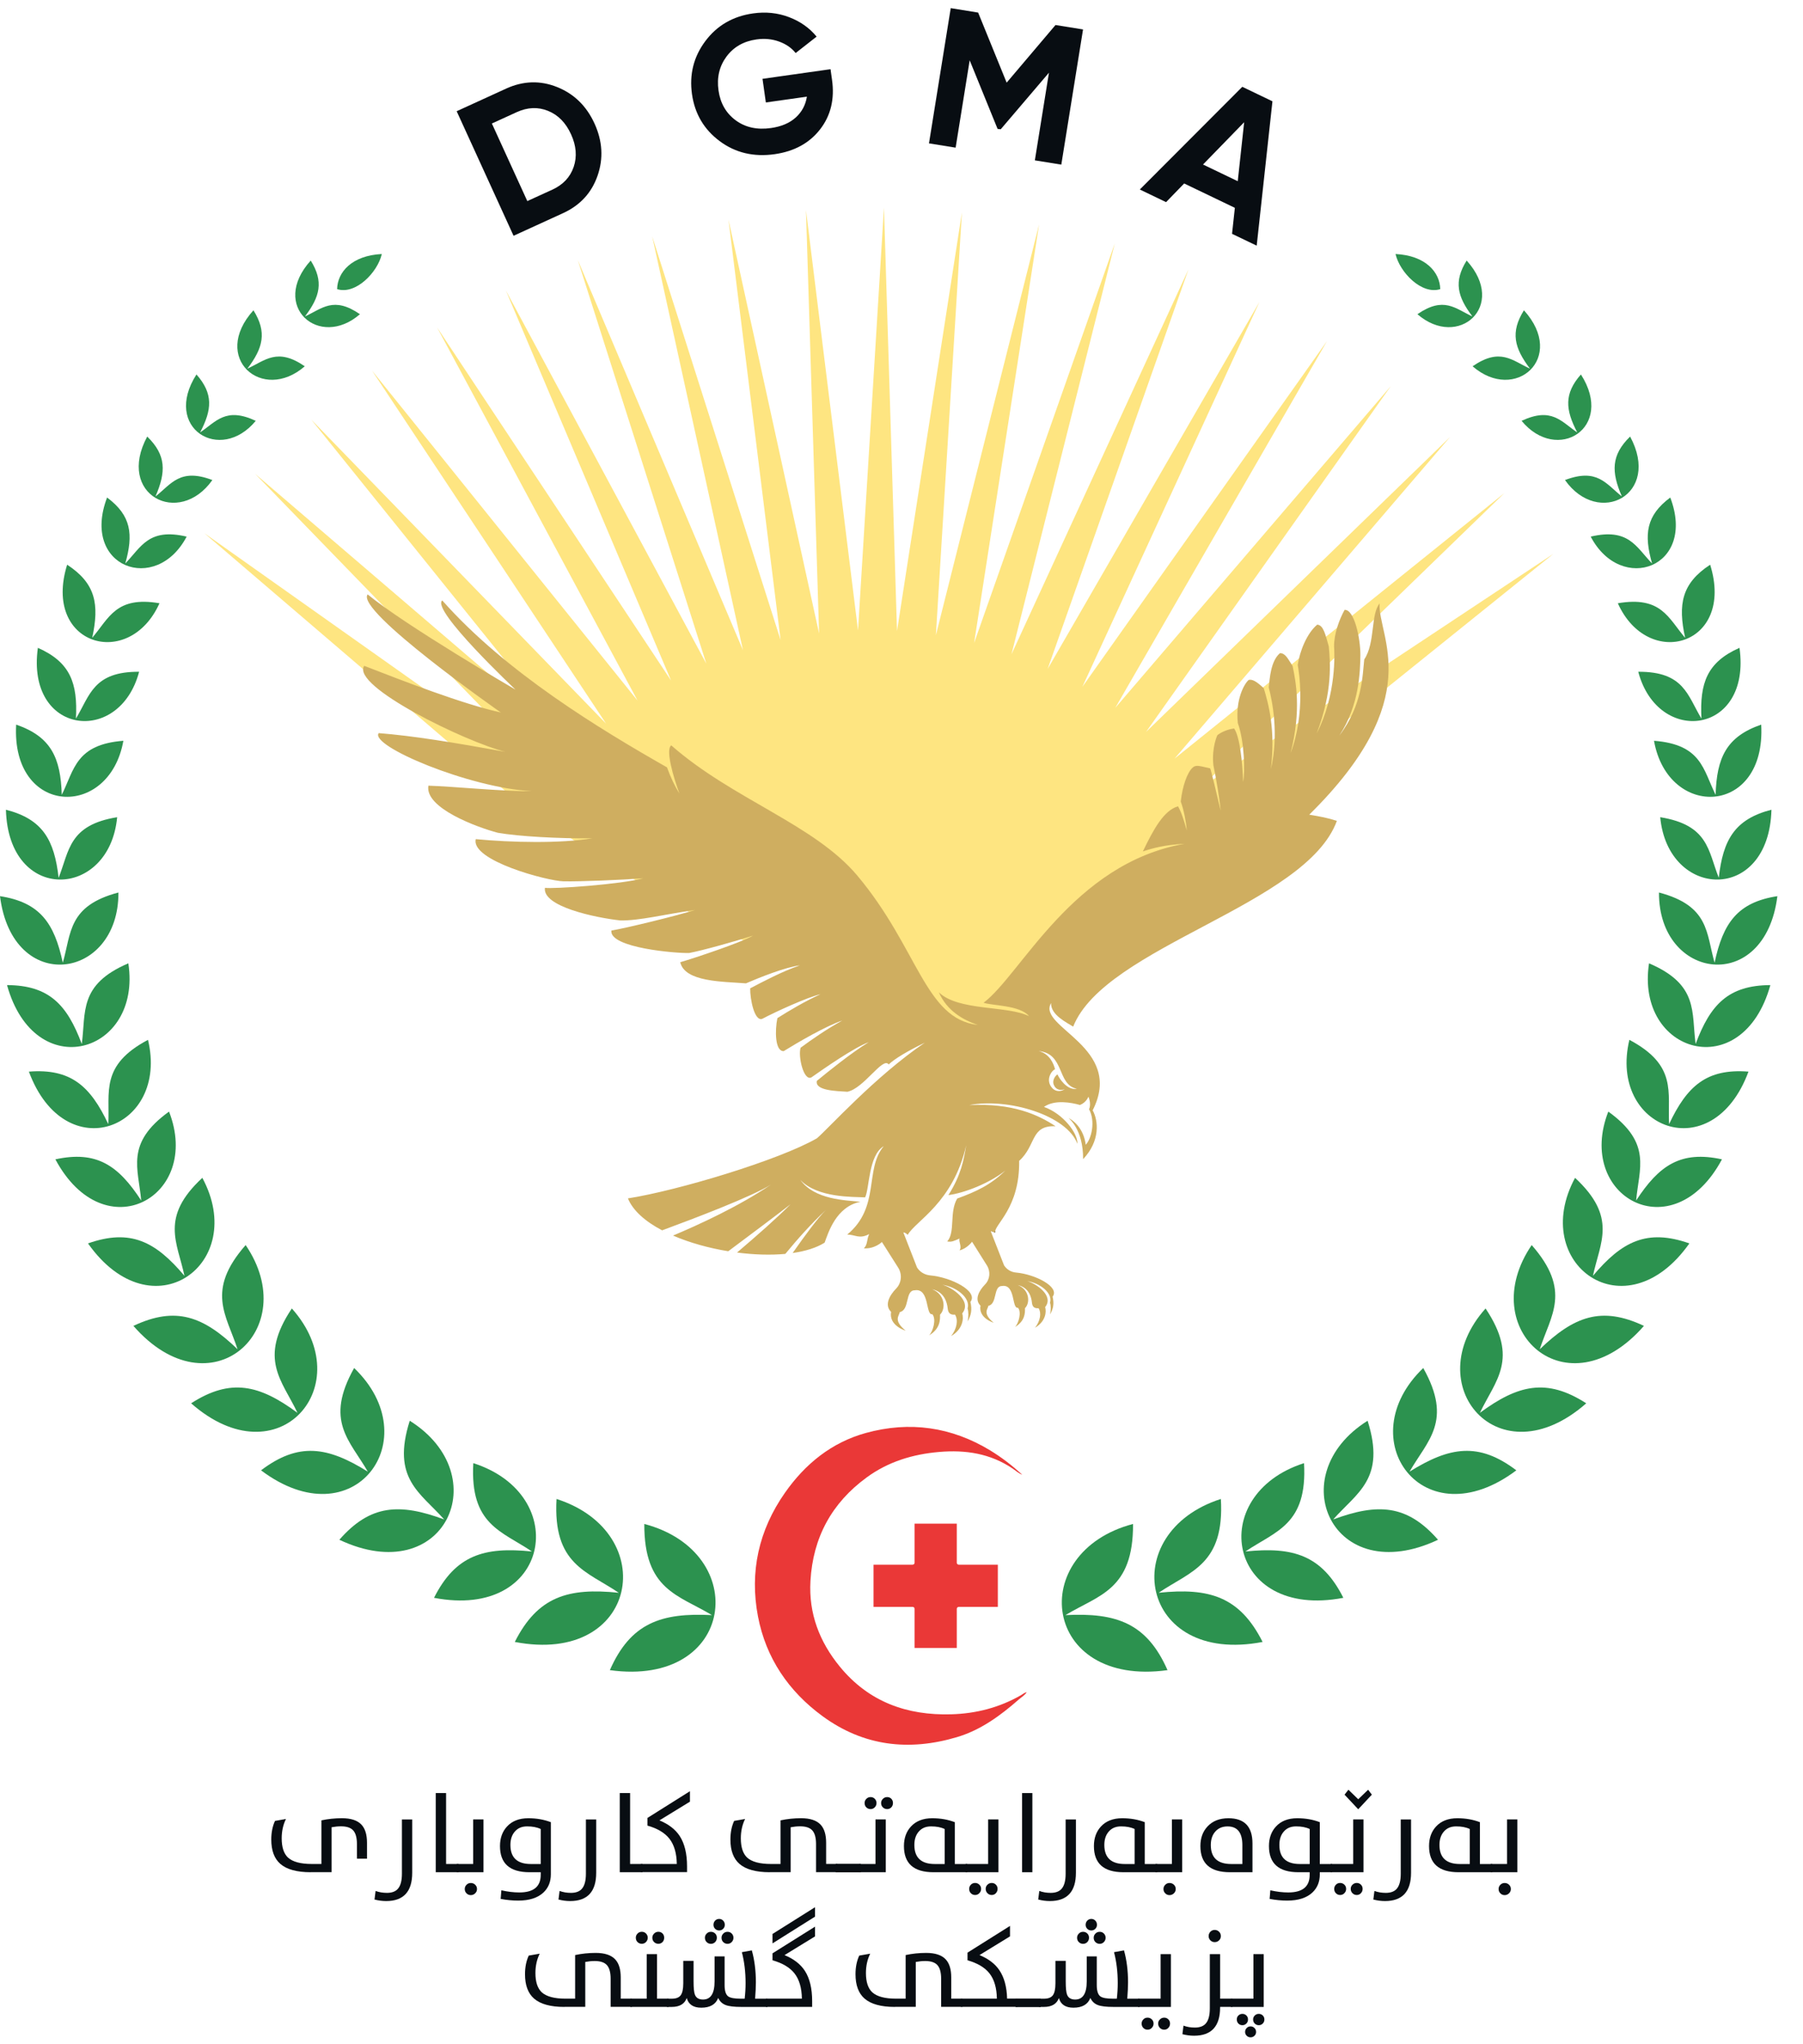 <?xml version="1.0" encoding="UTF-8"?>
<svg id="Layer_1" data-name="Layer 1" xmlns="http://www.w3.org/2000/svg" viewBox="0 0 562.22 637.28">
  <g>
    <path d="m96.88,583.77c-4.33,0-7.49-.87-9.47-2.6-1.88-1.64-2.82-4.17-2.82-7.59,0-2.21.39-4.15,1.16-5.81l3.42-.6c-.89,1.81-1.33,3.82-1.33,6.03,0,2.78.66,4.78,1.96,6,1.45,1.33,3.93,2,7.45,2h2.97v-13.6c2.06-.44,4.2-.67,6.41-.67,2.81,0,4.85.68,6.1,2.03,1.14,1.23,1.71,3.1,1.71,5.62v4.97h-3.14v-4.55c0-1.98-.39-3.4-1.16-4.26-.76-.85-2.03-1.28-3.81-1.28-.96,0-1.94.1-2.94.29v14h-6.51Z" style="fill: #080d12;"/>
    <path d="m116.78,592.28l.34-2.67c1.08.4,2.26.6,3.54.6,1.55,0,2.69-.43,3.42-1.28.83-.95,1.25-2.51,1.25-4.7v-16.92h3.21v16.63c0,5.88-2.71,8.82-8.12,8.82-1.2,0-2.41-.16-3.64-.48Z" style="fill: #080d12;"/>
    <path d="m135.89,559.09h3.21v22.11h3.86v2.56h-7.08v-24.68Z" style="fill: #080d12;"/>
    <path d="m142.44,581.2h5.11v-13.89h3.21v16.46h-8.32v-2.56Zm3.04,9.16c-.38-.37-.56-.81-.56-1.35s.19-.97.56-1.33c.36-.37.81-.55,1.33-.55s.99.18,1.35.53c.39.36.58.81.58,1.35s-.19.97-.58,1.35c-.38.36-.83.55-1.35.55s-.97-.18-1.33-.55Z" style="fill: #080d12;"/>
    <path d="m156.12,592.09l.22-2.68c1.96.44,3.82.67,5.59.67,4.45,0,6.68-1.82,6.68-5.47v-.84h-3.52c-6.12,0-9.18-2.72-9.18-8.15,0-2.47.72-4.5,2.17-6.08,1.58-1.73,3.8-2.6,6.65-2.6,2.56,0,4.91.41,7.04,1.23v16.27c0,2.3-.76,4.18-2.27,5.62-1.79,1.71-4.43,2.56-7.91,2.56-1.8,0-3.62-.18-5.47-.53Zm12.49-21.79c-1.14-.55-2.55-.82-4.22-.82s-2.89.53-3.83,1.59c-.93,1.05-1.4,2.44-1.4,4.19,0,3.96,2.12,5.95,6.37,5.95h3.08v-10.9Z" style="fill: #080d12;"/>
    <path d="m174.15,592.28l.34-2.67c1.08.4,2.26.6,3.54.6,1.55,0,2.69-.43,3.42-1.28.83-.95,1.25-2.51,1.25-4.7v-16.92h3.21v16.63c0,5.88-2.71,8.82-8.12,8.82-1.2,0-2.41-.16-3.64-.48Z" style="fill: #080d12;"/>
    <path d="m193.27,559.09h3.21v22.11h3.86v2.56h-7.08v-24.68Z" style="fill: #080d12;"/>
    <path d="m199.81,581.2h11.23c-.05-3.36-.82-5.99-2.32-7.9-1.44-1.82-3.71-3.18-6.84-4.07v-2.38l13.26-8.34v3.26l-9.52,5.84c2.87,1.17,4.99,2.81,6.36,4.92,1.5,2.34,2.26,5.48,2.26,9.43v1.78h-14.42v-2.56Z" style="fill: #080d12;"/>
    <path d="m240.05,583.77c-4.33,0-7.49-.87-9.47-2.6-1.88-1.64-2.82-4.17-2.82-7.59,0-2.21.39-4.15,1.16-5.81l3.42-.6c-.89,1.81-1.33,3.82-1.33,6.03,0,2.78.66,4.78,1.96,6,1.45,1.33,3.93,2,7.45,2h2.97v-13.6c2.06-.44,4.2-.67,6.41-.67,2.81,0,4.85.68,6.1,2.03,1.14,1.23,1.71,3.1,1.71,5.62v6.61h3.5v2.56h-6.65v-8.75c0-1.98-.39-3.4-1.16-4.26-.76-.85-2.03-1.28-3.81-1.28-.96,0-1.94.1-2.94.29v14h-6.51Z" style="fill: #080d12;"/>
    <path d="m260.61,581.2h7.78v2.56h-7.78v-2.56Z" style="fill: #080d12;"/>
    <path d="m260.61,581.2h7.78v2.56h-7.78v-2.56Z" style="fill: #080d12;"/>
    <path d="m267.89,581.2h5.11v-13.89h3.21v16.46h-8.32v-2.56Zm2.26-17.64c-.37-.36-.55-.82-.55-1.37,0-.5.18-.93.55-1.3.35-.36.79-.55,1.32-.55s.95.18,1.3.53.55.8.55,1.32-.18.97-.55,1.35c-.35.36-.79.55-1.3.55s-.96-.18-1.32-.53Zm5.16,0c-.38-.36-.56-.82-.56-1.37,0-.5.19-.93.56-1.3.36-.36.81-.55,1.33-.55s.95.18,1.3.53c.34.36.51.8.51,1.32s-.17.99-.51,1.35c-.35.36-.79.55-1.3.55s-.97-.18-1.33-.53Z" style="fill: #080d12;"/>
    <path d="m291.05,583.77c-6.12,0-9.18-2.72-9.18-8.15,0-2.47.72-4.5,2.17-6.08,1.58-1.73,3.8-2.6,6.65-2.6,2.56,0,4.91.41,7.04,1.23v13.04h3.88v2.56h-10.56Zm3.52-13.47c-1.14-.55-2.55-.82-4.22-.82s-2.89.53-3.83,1.59c-.93,1.05-1.4,2.44-1.4,4.19,0,3.96,2.12,5.95,6.37,5.95h3.08v-10.9Z" style="fill: #080d12;"/>
    <path d="m301.09,581.2h7.04v-13.89h3.21v16.46h-10.25v-2.56Zm4.29,9.11c-.36.38-.8.56-1.32.56s-.96-.18-1.32-.55c-.35-.35-.53-.8-.53-1.35,0-.51.18-.95.53-1.3.35-.37.79-.55,1.32-.55s.95.18,1.32.53c.37.35.55.79.55,1.32s-.18.97-.55,1.33Zm5.16,0c-.35.38-.79.56-1.3.56s-.97-.18-1.33-.55c-.36-.37-.55-.81-.55-1.35s.18-.95.55-1.3c.37-.37.81-.55,1.33-.55s.95.18,1.3.53.53.79.53,1.32-.18.97-.53,1.33Z" style="fill: #080d12;"/>
    <path d="m318.71,559.09h3.21v24.68h-3.21v-24.68Z" style="fill: #080d12;"/>
    <path d="m323.74,592.28l.34-2.67c1.08.4,2.26.6,3.54.6,1.55,0,2.69-.43,3.42-1.28.83-.95,1.25-2.51,1.25-4.7v-16.92h3.21v16.63c0,5.88-2.71,8.82-8.12,8.82-1.2,0-2.41-.16-3.64-.48Z" style="fill: #080d12;"/>
    <path d="m350.29,583.77c-6.12,0-9.18-2.72-9.18-8.15,0-2.47.72-4.5,2.17-6.08,1.58-1.73,3.8-2.6,6.65-2.6,2.56,0,4.91.41,7.04,1.23v13.04h3.88v2.56h-10.56Zm3.52-13.47c-1.14-.55-2.55-.82-4.22-.82s-2.89.53-3.83,1.59c-.93,1.05-1.4,2.44-1.4,4.19,0,3.96,2.12,5.95,6.37,5.95h3.08v-10.9Z" style="fill: #080d12;"/>
    <path d="m360.32,581.2h5.11v-13.89h3.21v16.46h-8.32v-2.56Zm3.04,9.16c-.38-.37-.56-.81-.56-1.35s.19-.97.56-1.33c.36-.37.81-.55,1.33-.55s.99.18,1.35.53c.39.36.58.81.58,1.35s-.19.97-.58,1.35c-.38.36-.83.55-1.35.55s-.97-.18-1.33-.55Z" style="fill: #080d12;"/>
    <path d="m383.49,583.77c-6.12,0-9.18-2.72-9.18-8.15,0-2.48.73-4.52,2.21-6.1,1.58-1.72,3.76-2.58,6.54-2.58,4.99,0,7.49,2.62,7.49,7.84v8.99h-7.06Zm3.91-8.44c0-3.9-1.54-5.84-4.61-5.84-1.62,0-2.89.54-3.83,1.61-.93,1.04-1.4,2.44-1.4,4.2,0,3.94,2.12,5.91,6.37,5.91h3.47v-5.88Z" style="fill: #080d12;"/>
    <path d="m395.9,592.09l.22-2.68c1.96.44,3.82.67,5.59.67,4.45,0,6.68-1.82,6.68-5.47v-.84h-3.52c-6.12,0-9.18-2.72-9.18-8.15,0-2.47.72-4.5,2.17-6.08,1.58-1.73,3.8-2.6,6.65-2.6,2.56,0,4.91.41,7.04,1.23v13.04h3.84v2.56h-3.84v.67c0,2.3-.76,4.18-2.27,5.62-1.79,1.71-4.43,2.56-7.91,2.56-1.8,0-3.62-.18-5.47-.53Zm12.49-21.79c-1.14-.55-2.55-.82-4.22-.82s-2.89.53-3.83,1.59c-.93,1.05-1.4,2.44-1.4,4.19,0,3.96,2.12,5.95,6.38,5.95h3.08v-10.9Z" style="fill: #080d12;"/>
    <path d="m414.92,581.2h7.04v-13.89h3.21v16.46h-10.25v-2.56Zm4.29,9.11c-.36.38-.8.56-1.32.56s-.96-.18-1.32-.55c-.35-.35-.53-.8-.53-1.35,0-.51.18-.95.53-1.3.35-.37.79-.55,1.32-.55s.95.18,1.32.53c.37.35.55.79.55,1.32s-.18.97-.55,1.33Zm4.32-26.16l-4.27-4.56,1.21-1.54,3.06,2.97,3.09-2.97,1.16,1.54-4.26,4.56Zm.84,26.16c-.35.38-.79.56-1.3.56s-.97-.18-1.33-.55c-.36-.37-.55-.81-.55-1.35s.18-.95.55-1.3c.37-.37.81-.55,1.33-.55s.95.18,1.3.53.53.79.53,1.32-.18.97-.53,1.33Z" style="fill: #080d12;"/>
    <path d="m428.24,592.28l.34-2.67c1.08.4,2.26.6,3.54.6,1.55,0,2.69-.43,3.42-1.28.83-.95,1.25-2.51,1.25-4.7v-16.92h3.21v16.63c0,5.88-2.71,8.82-8.12,8.82-1.2,0-2.41-.16-3.64-.48Z" style="fill: #080d12;"/>
    <path d="m454.79,583.77c-6.12,0-9.18-2.72-9.18-8.15,0-2.47.72-4.5,2.17-6.08,1.58-1.73,3.8-2.6,6.65-2.6,2.56,0,4.91.41,7.04,1.23v13.04h3.88v2.56h-10.56Zm3.52-13.47c-1.14-.55-2.55-.82-4.22-.82s-2.89.53-3.83,1.59c-.93,1.05-1.4,2.44-1.4,4.19,0,3.96,2.12,5.95,6.37,5.95h3.08v-10.9Z" style="fill: #080d12;"/>
    <path d="m464.82,581.2h5.11v-13.89h3.21v16.46h-8.32v-2.56Zm3.04,9.16c-.38-.37-.56-.81-.56-1.35s.19-.97.56-1.33c.36-.37.81-.55,1.33-.55s.99.18,1.35.53c.39.36.58.81.58,1.35s-.19.97-.58,1.35c-.38.36-.83.55-1.35.55s-.97-.18-1.33-.55Z" style="fill: #080d12;"/>
    <path d="m176,625.77c-4.33,0-7.49-.87-9.47-2.6-1.88-1.64-2.82-4.17-2.82-7.59,0-2.21.39-4.15,1.16-5.81l3.42-.6c-.89,1.81-1.33,3.82-1.33,6.03,0,2.78.66,4.78,1.96,6,1.45,1.33,3.93,2,7.45,2h2.97v-13.6c2.06-.44,4.2-.67,6.41-.67,2.81,0,4.85.68,6.1,2.03,1.14,1.23,1.71,3.1,1.71,5.62v6.61h3.5v2.56h-6.65v-8.75c0-1.98-.39-3.4-1.16-4.26-.76-.85-2.03-1.28-3.81-1.28-.96,0-1.94.1-2.94.29v14h-6.51Z" style="fill: #080d12;"/>
    <path d="m196.55,623.2h5.11v-13.89h3.21v13.89h3.61v2.56h-11.93v-2.56Zm2.26-17.64c-.37-.36-.55-.82-.55-1.37,0-.5.18-.93.55-1.3.35-.36.79-.55,1.32-.55s.95.18,1.3.53.55.8.55,1.32-.18.97-.55,1.35c-.35.36-.79.55-1.3.55s-.96-.18-1.32-.53Zm5.16,0c-.38-.36-.56-.82-.56-1.37,0-.5.19-.93.56-1.3.36-.36.81-.55,1.33-.55s.95.18,1.3.53c.34.36.51.8.51,1.32s-.17.99-.51,1.35c-.35.36-.79.55-1.3.55s-.97-.18-1.33-.53Z" style="fill: #080d12;"/>
    <path d="m231.16,625.77c-2.23,0-3.86-.19-4.87-.58-1.06-.4-1.84-1.14-2.34-2.22-.78,2.03-2.54,3.04-5.28,3.04-2.46,0-3.97-1-4.53-3.01-.67,1.85-2.23,2.77-4.68,2.77h-1.5v-2.56h1.5c1.3,0,2.22-.34,2.75-1.01.57-.72.85-1.98.85-3.78v-7.01h3.21v6.38c0,2.08.14,3.48.43,4.19.4.99,1.24,1.49,2.51,1.49,2.4,0,3.61-1.88,3.61-5.64v-7.81h3.13v8.97c0,1.78.38,2.95,1.13,3.5.66.48,1.99.72,3.98.72h1.14c.19-1.59.29-3.21.29-4.85,0-3.49-.39-6.71-1.16-9.66l3.11-.56c.84,3,1.26,6.31,1.26,9.93,0,1.44-.08,3.15-.24,5.14h3.84v2.56h-8.15Zm-10.8-20.2c-.37-.36-.55-.82-.55-1.37,0-.5.18-.93.55-1.3.35-.36.79-.55,1.32-.55s.96.18,1.32.53.53.79.53,1.32-.18.99-.53,1.35c-.35.36-.79.55-1.32.55s-.96-.18-1.32-.53Zm2.63-4.15c-.34-.34-.51-.76-.51-1.26s.17-.95.51-1.3c.34-.35.76-.53,1.26-.53s.91.18,1.25.53c.34.35.51.79.51,1.3s-.17.91-.51,1.26c-.34.34-.76.51-1.25.51s-.92-.17-1.26-.51Zm2.55,4.15c-.37-.36-.55-.82-.55-1.37,0-.5.18-.93.55-1.3.35-.36.79-.55,1.32-.55s.95.18,1.3.53.55.8.55,1.32-.18.97-.55,1.35c-.35.36-.79.55-1.3.55s-.96-.18-1.32-.53Z" style="fill: #080d12;"/>
    <path d="m238.82,623.2h11.23c-.05-3.36-.82-5.99-2.32-7.9-1.44-1.82-3.71-3.18-6.84-4.07v-2.17l13.26-8.32v3.04l-9.52,5.84c2.87,1.17,4.99,2.81,6.36,4.92,1.5,2.34,2.26,5.48,2.26,9.43v1.78h-14.42v-2.56Zm2.07-20.18l13.26-8.34v2.94l-13.26,8.34v-2.94Z" style="fill: #080d12;"/>
    <path d="m279.06,625.77c-4.33,0-7.49-.87-9.47-2.6-1.88-1.64-2.82-4.17-2.82-7.59,0-2.21.39-4.15,1.16-5.81l3.42-.6c-.89,1.81-1.33,3.82-1.33,6.03,0,2.78.66,4.78,1.96,6,1.45,1.33,3.93,2,7.45,2h2.97v-13.6c2.06-.44,4.2-.67,6.41-.67,2.81,0,4.85.68,6.1,2.03,1.14,1.23,1.71,3.1,1.71,5.62v6.61h3.5v2.56h-6.65v-8.75c0-1.98-.39-3.4-1.16-4.26-.76-.85-2.03-1.28-3.81-1.28-.96,0-1.94.1-2.94.29v14h-6.51Z" style="fill: #080d12;"/>
    <path d="m299.62,623.2h11.23c-.05-3.36-.82-5.99-2.32-7.9-1.44-1.82-3.71-3.18-6.84-4.07v-2.38l13.26-8.34v3.26l-9.52,5.84c2.78,1.14,4.85,2.71,6.2,4.72,1.5,2.21,2.31,5.16,2.41,8.85h3.21v2.56h-17.64v-2.56Z" style="fill: #080d12;"/>
    <path d="m316.72,623.2h7.78v2.56h-7.78v-2.56Z" style="fill: #080d12;"/>
    <path d="m316.72,623.2h7.78v2.56h-7.78v-2.56Z" style="fill: #080d12;"/>
    <path d="m347.21,625.77c-2.23,0-3.86-.19-4.87-.58-1.06-.4-1.84-1.14-2.34-2.22-.78,2.03-2.54,3.04-5.28,3.04-2.46,0-3.97-1-4.53-3.01-.67,1.85-2.23,2.77-4.68,2.77h-1.5v-2.56h1.5c1.3,0,2.22-.34,2.75-1.01.57-.72.85-1.98.85-3.78v-7.01h3.21v6.38c0,2.08.14,3.48.43,4.19.4.99,1.24,1.49,2.51,1.49,2.4,0,3.61-1.88,3.61-5.64v-7.81h3.13v8.97c0,1.78.38,2.95,1.13,3.5.66.48,1.99.72,3.98.72h1.14c.19-1.59.29-3.21.29-4.85,0-3.49-.39-6.71-1.16-9.66l3.11-.56c.84,3,1.26,6.31,1.26,9.93,0,1.44-.08,3.15-.24,5.14h3.84v2.56h-8.15Zm-10.8-20.2c-.37-.36-.55-.82-.55-1.37,0-.5.18-.93.55-1.3.35-.36.79-.55,1.32-.55s.96.18,1.32.53.53.79.53,1.32-.18.99-.53,1.35c-.35.36-.79.55-1.32.55s-.96-.18-1.32-.53Zm2.63-4.15c-.34-.34-.51-.76-.51-1.26s.17-.95.51-1.3c.34-.35.76-.53,1.26-.53s.91.18,1.25.53c.34.35.51.79.51,1.3s-.17.91-.51,1.26c-.34.34-.76.51-1.25.51s-.92-.17-1.26-.51Zm2.55,4.15c-.37-.36-.55-.82-.55-1.37,0-.5.18-.93.55-1.3.35-.36.79-.55,1.32-.55s.95.18,1.3.53.55.8.55,1.32-.18.97-.55,1.35c-.35.36-.79.55-1.3.55s-.96-.18-1.32-.53Z" style="fill: #080d12;"/>
    <path d="m354.87,623.2h7.04v-13.89h3.21v16.46h-10.25v-2.56Zm4.29,9.11c-.36.38-.8.56-1.32.56s-.96-.18-1.32-.55c-.35-.35-.53-.8-.53-1.35,0-.51.18-.95.53-1.3.35-.37.79-.55,1.32-.55s.95.18,1.32.53c.37.35.55.79.55,1.32s-.18.97-.55,1.33Zm5.16,0c-.35.38-.79.56-1.3.56s-.97-.18-1.33-.55c-.36-.37-.55-.81-.55-1.35s.18-.95.55-1.3c.37-.37.81-.55,1.33-.55s.95.18,1.3.53.53.79.53,1.32-.18.97-.53,1.33Z" style="fill: #080d12;"/>
    <path d="m368.7,634.28l.34-2.67c1.08.4,2.26.6,3.54.6,1.55,0,2.69-.43,3.42-1.28.83-.95,1.25-2.51,1.25-4.7v-16.92h3.21v13.89h3.85v2.56h-3.85v.17c0,5.88-2.71,8.82-8.12,8.82-1.2,0-2.41-.16-3.64-.48Zm8.73-29.26c-.36-.36-.55-.81-.55-1.33s.18-.99.55-1.37c.38-.38.83-.56,1.35-.56s.97.19,1.35.56c.38.37.56.82.56,1.37s-.19.97-.56,1.33c-.38.37-.83.55-1.35.55s-.97-.18-1.35-.55Z" style="fill: #080d12;"/>
    <path d="m383.81,623.2h7.04v-13.89h3.21v16.46h-10.25v-2.56Zm4.85,7.74c-.34.35-.76.53-1.25.53s-.91-.17-1.25-.51c-.33-.34-.5-.77-.5-1.28s.16-.9.5-1.23c.34-.34.76-.51,1.25-.51s.91.17,1.25.5c.33.33.5.75.5,1.25s-.17.92-.5,1.26Zm2.51,3.83c-.33.32-.73.48-1.21.48s-.87-.16-1.2-.48c-.34-.33-.51-.73-.51-1.2,0-.49.17-.9.51-1.23.33-.33.73-.5,1.2-.5s.88.17,1.21.5c.34.33.51.74.51,1.23s-.17.87-.51,1.2Zm2.6-3.83c-.34.35-.76.53-1.25.53s-.91-.17-1.26-.51c-.34-.34-.51-.77-.51-1.28,0-.48.17-.89.51-1.23.35-.34.77-.51,1.26-.51s.91.17,1.25.5c.33.33.5.75.5,1.25s-.17.92-.5,1.26Z" style="fill: #080d12;"/>
  </g>
  <g>
    <path d="m332.22,503.61c15.97-.83,25.4,2.54,31.84,17.15-39.15,5.43-44.29-36.75-10.75-45.58.1,20.63-10.64,22.12-21.09,28.43h0Z" style="fill: #2c924f; fill-rule: evenodd;"/>
    <path d="m361.29,496.64c15.78-1.65,25.28,1.19,32.42,15.33-38.48,7.41-45.76-34.09-13.01-44.58,1.17,20.43-9.38,22.46-19.41,29.25h0Z" style="fill: #2c924f; fill-rule: evenodd;"/>
    <path d="m388.36,483.77c14.86-1.55,23.81,1.13,30.53,14.44-36.24,6.98-43.11-32.11-12.26-41.99,1.1,19.24-8.84,21.15-18.28,27.55h0Z" style="fill: #2c924f; fill-rule: evenodd;"/>
    <path d="m415.72,473.78c13.81-5.12,23.02-4.74,32.69,6.33-32.91,15.52-49.01-20.14-21.96-37.11,5.75,18.11-3.28,22.36-10.73,30.78h0Z" style="fill: #2c924f; fill-rule: evenodd;"/>
    <path d="m439.53,458.88c12.49-7.81,21.58-9.31,33.3-.42-29.08,21.87-52.08-9.79-29.03-31.9,9.3,16.57,1.33,22.56-4.27,32.32h0Z" style="fill: #2c924f; fill-rule: evenodd;"/>
    <path d="m461.46,440.54c11.86-8.75,20.81-10.94,33.17-2.98-27.31,24.04-52.68-5.75-31.39-29.57,10.55,15.8,3.06,22.39-1.77,32.55h0Z" style="fill: #2c924f; fill-rule: evenodd;"/>
    <path d="m480.13,420.72c10.6-10.22,19.19-13.58,32.49-7.3-23.93,27.42-52.98,1.2-35-25.2,12.53,14.29,5.97,21.8,2.51,32.5h0Z" style="fill: #2c924f; fill-rule: evenodd;"/>
    <path d="m496.71,397.82c9.04-10.74,16.85-14.76,30.08-10.12-19.98,28.34-50.1,6.35-35.65-20.44,13.28,12.31,7.8,20.08,5.58,30.56h0Z" style="fill: #2c924f; fill-rule: evenodd;"/>
    <path d="m510.19,374.33c7.17-11.01,13.95-15.63,26.76-12.84-15.3,28.6-45.78,11.64-35.44-14.89,13.74,9.9,9.55,17.74,8.68,27.73h0Z" style="fill: #2c924f; fill-rule: evenodd;"/>
    <path d="m520.46,350.51c5.6-11.88,11.69-17.39,24.76-16.37-11.26,30.42-43.76,17.78-37.14-9.91,14.96,7.94,11.87,16.27,12.38,26.29h0Z" style="fill: #2c924f; fill-rule: evenodd;"/>
    <path d="m528.73,325.53c4.59-12.3,10.2-18.3,23.31-18.37-8.69,31.25-42.13,21.35-37.83-6.79,15.57,6.66,13.18,15.23,14.53,25.16h0Z" style="fill: #2c924f; fill-rule: evenodd;"/>
    <path d="m534.65,300.17c2.64-12.34,7.13-18.83,19.58-20.74-3.87,30.93-37.06,26.22-36.92-1.14,15.74,4.15,14.68,12.63,17.34,21.88h0Z" style="fill: #2c924f; fill-rule: evenodd;"/>
    <path d="m535.95,273.71c1.33-11.8,4.95-18.29,16.43-21.23-.78,29.32-32.29,27.96-34.68,2.33,15.12,2.44,14.91,10.48,18.26,18.9h0Z" style="fill: #2c924f; fill-rule: evenodd;"/>
    <path d="m534.97,247.83c.35-11.54,3.33-18.13,14.22-21.89,1.59,28.48-29.06,29.69-33.43,5.04,14.85,1.15,15.29,8.96,19.21,16.85h0Z" style="fill: #2c924f; fill-rule: evenodd;"/>
    <path d="m530.55,224.06c-.58-11.06,1.75-17.59,11.87-22.06,3.78,27.11-25.44,30.69-31.57,7.46,14.29-.08,15.32,7.36,19.7,14.6h0Z" style="fill: #2c924f; fill-rule: evenodd;"/>
    <path d="m525.47,198.87c-2.29-10.41-1.1-16.97,7.8-22.79,7.83,25.13-19.33,33.1-28.79,12.02,13.55-2.31,15.7,4.58,20.98,10.77h0Z" style="fill: #2c924f; fill-rule: evenodd;"/>
    <path d="m515.16,175.71c-2.58-9.08-1.89-14.95,5.67-20.58,8.28,21.81-15.3,30.32-24.81,12.19,11.86-2.78,14.13,3.2,19.14,8.39h0Z" style="fill: #2c924f; fill-rule: evenodd;"/>
    <path d="m505.74,154.8c-3.32-7.65-3.39-12.87,2.57-18.68,9.79,18.13-9.87,28.34-20.31,13.56,10.06-3.81,12.75,1.16,17.74,5.12h0Z" style="fill: #2c924f; fill-rule: evenodd;"/>
    <path d="m459.14,98.68c-4.69-6.18-5.9-10.88-1.8-17.44,12.85,14.21-2.66,27.77-15.35,16.73,8.25-5.67,11.77-1.77,17.15.71h0Z" style="fill: #2c924f; fill-rule: evenodd;"/>
    <path d="m477.08,114.94c-4.89-6.45-6.16-11.34-1.88-18.19,13.4,14.83-2.78,28.97-16.01,17.46,8.6-5.91,12.28-1.84,17.89.74h0Z" style="fill: #2c924f; fill-rule: evenodd;"/>
    <path d="m491.84,134.85c-3.73-7.1-4.17-12.09,1.13-18.09,10.69,16.68-7.44,27.87-18.5,14.46,9.38-4.38,12.3.2,17.37,3.63h0Z" style="fill: #2c924f; fill-rule: evenodd;"/>
    <path d="m435.16,79.2c9.38.48,13.82,5.66,13.95,10.95-5.77,1.84-12.62-5.2-13.95-10.95h0Z" style="fill: #2c924f; fill-rule: evenodd;"/>
  </g>
  <g>
    <path d="m222.01,503.61c-15.98-.83-25.4,2.54-31.84,17.15,39.14,5.43,44.28-36.75,10.74-45.58-.09,20.63,10.64,22.12,21.1,28.43h0Z" style="fill: #2c924f; fill-rule: evenodd;"/>
    <path d="m192.94,496.64c-15.78-1.65-25.28,1.19-32.41,15.33,38.47,7.41,45.76-34.09,13.01-44.58-1.17,20.43,9.38,22.46,19.41,29.25h0Z" style="fill: #2c924f; fill-rule: evenodd;"/>
    <path d="m165.87,483.77c-14.86-1.55-23.82,1.13-30.53,14.44,36.24,6.98,43.1-32.11,12.25-41.99-1.1,19.24,8.84,21.15,18.28,27.55h0Z" style="fill: #2c924f; fill-rule: evenodd;"/>
    <path d="m138.51,473.78c-13.81-5.12-23.02-4.74-32.69,6.33,32.91,15.52,49.01-20.14,21.95-37.11-5.75,18.11,3.28,22.36,10.74,30.78h0Z" style="fill: #2c924f; fill-rule: evenodd;"/>
    <path d="m114.7,458.88c-12.49-7.81-21.58-9.31-33.3-.42,29.08,21.87,52.08-9.79,29.03-31.9-9.3,16.57-1.33,22.56,4.27,32.32h0Z" style="fill: #2c924f; fill-rule: evenodd;"/>
    <path d="m92.77,440.54c-11.85-8.75-20.8-10.94-33.17-2.98,27.31,24.04,52.68-5.75,31.4-29.57-10.55,15.8-3.06,22.39,1.77,32.55h0Z" style="fill: #2c924f; fill-rule: evenodd;"/>
    <path d="m74.09,420.72c-10.6-10.22-19.19-13.58-32.49-7.3,23.93,27.42,52.98,1.2,35-25.2-12.53,14.29-5.97,21.8-2.52,32.5h0Z" style="fill: #2c924f; fill-rule: evenodd;"/>
    <path d="m57.52,397.82c-9.05-10.74-16.85-14.76-30.08-10.12,19.98,28.34,50.1,6.35,35.65-20.44-13.28,12.31-7.8,20.08-5.57,30.56h0Z" style="fill: #2c924f; fill-rule: evenodd;"/>
    <path d="m44.03,374.33c-7.16-11.01-13.95-15.63-26.76-12.84,15.3,28.6,45.78,11.64,35.44-14.89-13.74,9.9-9.54,17.74-8.68,27.73h0Z" style="fill: #2c924f; fill-rule: evenodd;"/>
    <path d="m33.77,350.51c-5.6-11.88-11.69-17.39-24.76-16.37,11.26,30.42,43.76,17.78,37.14-9.91-14.96,7.94-11.87,16.27-12.38,26.29h0Z" style="fill: #2c924f; fill-rule: evenodd;"/>
    <path d="m25.5,325.53c-4.59-12.3-10.21-18.3-23.31-18.37,8.69,31.25,42.13,21.35,37.83-6.79-15.57,6.66-13.18,15.23-14.52,25.16h0Z" style="fill: #2c924f; fill-rule: evenodd;"/>
    <path d="m19.58,300.17c-2.64-12.34-7.13-18.83-19.58-20.74,3.87,30.93,37.06,26.22,36.93-1.14-15.74,4.15-14.68,12.63-17.34,21.88h0Z" style="fill: #2c924f; fill-rule: evenodd;"/>
    <path d="m18.28,273.71c-1.34-11.8-4.95-18.29-16.43-21.23.78,29.32,32.29,27.96,34.68,2.33-15.12,2.44-14.91,10.48-18.25,18.9h0Z" style="fill: #2c924f; fill-rule: evenodd;"/>
    <path d="m23.68,224.06c.58-11.06-1.75-17.59-11.87-22.06-3.77,27.11,25.44,30.69,31.57,7.46-14.29-.08-15.33,7.36-19.7,14.6h0Z" style="fill: #2c924f; fill-rule: evenodd;"/>
    <path d="m28.75,198.87c2.28-10.41,1.1-16.97-7.81-22.79-7.83,25.13,19.33,33.1,28.79,12.02-13.55-2.31-15.7,4.58-20.98,10.77h0Z" style="fill: #2c924f; fill-rule: evenodd;"/>
    <path d="m39.06,175.71c2.58-9.08,1.89-14.95-5.67-20.58-8.29,21.81,15.3,30.32,24.81,12.19-11.86-2.78-14.13,3.2-19.14,8.39h0Z" style="fill: #2c924f; fill-rule: evenodd;"/>
    <path d="m48.48,154.8c3.32-7.65,3.39-12.87-2.57-18.68-9.79,18.13,9.87,28.34,20.31,13.56-10.06-3.81-12.74,1.16-17.73,5.12h0Z" style="fill: #2c924f; fill-rule: evenodd;"/>
    <path d="m95.09,98.68c4.69-6.18,5.9-10.88,1.8-17.44-12.85,14.21,2.66,27.77,15.35,16.73-8.25-5.67-11.77-1.77-17.15.71h0Z" style="fill: #2c924f; fill-rule: evenodd;"/>
    <path d="m119.06,79.2c-9.38.48-13.82,5.66-13.94,10.95,5.77,1.84,12.62-5.2,13.94-10.95h0Z" style="fill: #2c924f; fill-rule: evenodd;"/>
    <path d="m77.15,114.94c4.89-6.45,6.16-11.34,1.88-18.19-13.4,14.83,2.78,28.97,16.01,17.46-8.6-5.91-12.28-1.84-17.89.74h0Z" style="fill: #2c924f; fill-rule: evenodd;"/>
    <path d="m62.39,134.85c3.73-7.1,4.17-12.09-1.13-18.09-10.69,16.68,7.43,27.87,18.49,14.46-9.37-4.38-12.3.2-17.37,3.63h0Z" style="fill: #2c924f; fill-rule: evenodd;"/>
    <path d="m19.26,247.83c-.35-11.54-3.33-18.13-14.22-21.89-1.6,28.48,29.05,29.69,33.43,5.04-14.85,1.15-15.29,8.96-19.21,16.85h0Z" style="fill: #2c924f; fill-rule: evenodd;"/>
  </g>
  <path d="m160.2,248.87l-96.48-82.62,107.81,76.31-91.96-94.8,100.3,85.94-82.82-102.88,91.94,94.82-72.98-110.08,82.8,102.9-62.51-116.35,72.96,110.1-51.51-121.62,62.5,116.35-40.08-125.85,51.5,121.63-28.3-129.02,40.04,125.87-16.25-131.08,28.25,129.03-4.09-132.02,16.23,131.08,8.09-131.84,4.07,132.02,20.24-130.52-8.12,131.83,32.18-128.1-20.26,130.52,43.87-124.59-32.21,128.1,55.18-120-43.9,124.57,66.02-114.4-55.2,119.99,76.28-107.81-66.03,114.38,85.92-100.33-76.31,107.81,94.79-91.96-85.92,100.3,102.88-82.82-94.82,91.94,110.08-72.98-102.9,82.8c-22.46,12.88-33.88,26.22-40.18,36.23-2.01,3.2-8.54,14.07-20.43,25.11-9.51,8.83-14.15,10.05-15.75,10.4-11.56,2.52-21.57-6.73-30.9-12.78-31.44-20.37-28.41-11.01-72-37.53-11.4-6.94-25.82-16.23-42.02-28.02Z" style="fill: #fee581;"/>
  <g>
    <path d="m328.99,333.4c-1.25.53-3.09,3.49-.84,5.91.99,1.07,2.56,1.18,3.86.3-1.64.59-2.9-.03-3.42-1.38-.64-1.65.86-3.16,1.17-3.21.45,1.1,2.96,5.09,6.03,4.46-6.29-1.26-3.69-11-11.91-11.75,3.5.82,4.71,4.06,5.12,5.67Z" style="fill: none;"/>
    <path d="m309.04,383.95h.18c-.07-.02-.13-.02-.18,0Z" style="fill: none;"/>
    <path d="m310.36,384.33c-.02-.15,0-.31.03-.48l-1.17.08c.31.03.74.29,1.14.4Z" style="fill: #2c2f31;"/>
    <path d="m430.29,188.05c-2.97,3.37-1.37,12.34-4.88,17.56-.55,4.7-.46,14.14-7.76,23.72,6.22-9.31,6.52-20.17,6.55-25.2.02-5.02-1.89-14.17-4.92-13.97-1.58,2.82-3.34,7.48-3.28,11.44.14,1.86.83,14.84-5.42,27.08,5.09-13.28,4.2-22.35,3.77-27.13-1.02-3.47-1.62-6.67-3.61-6.78-3.23,2.69-5.45,8.3-6.08,12.56.36,1.88,2.54,14.66-2.22,27.51,3.43-13.53,1.61-22.41.63-27.17-1.45-2.2-2.21-4.01-3.94-4.02-2.89,2.46-3.18,7.79-3.51,10.68,1.17,4.43,3.19,14.65.67,25.49,1.49-12.18-.72-20.33-2.22-25.24-2.29-2.14-3.63-2.89-4.72-2.56-1.35,1.21-4.13,6.01-3.37,13.42,2.06,5.72,2.3,15.24,1.66,18.37-.16-5.88-1.05-14.24-2.82-16.67-3.24.43-5.22,2.1-5.22,2.1,0,0-1.82,3.81-1.24,9.35.92,4.34,1.96,10.69,2.28,14.19-1.29-5.42-3.1-13.16-3.29-13.2-2.91-.63-4.3-1.2-5.33-.35-1.8,1.48-3.35,6.04-3.83,10.71.99,2.65,1.7,6.59,1.89,9.01-.91-3.21-1.59-5.46-2.74-7.54-4.36,1.25-7.53,6.9-10.96,14.06,3.47-1.13,6.84-2.01,13-2.38-34.93,6.15-50.99,40.81-62.67,49.56,2.58.97,11.23.69,14.16,4.18-6.84-3.35-22.04-1.53-28.11-7.42,2.54,5.79,7.51,8.57,12.11,10.18-16.48-1.98-18.52-23.88-37.5-46.53-13.41-16.01-38.92-23.83-58.05-40.65-1.9,1.3.75,10.2,2.54,15-1.41-2.25-2.72-4.94-3.87-8.14-20.85-11.89-50.2-29.57-70.08-52.05-3.63,2.89,22.84,27.81,22.84,27.81,0,0-34.06-19.79-46.11-29.69-3.97,5.02,41.52,36.81,41.52,36.81-11.75-2.57-30.34-9.78-42.59-14.54-4.24,6.3,31.78,23.8,44.05,26.82-16.57-2.99-28.74-4.98-39.53-5.84-2.94,3.95,28.18,17.06,47.71,18.11-9.02.09-24.43-1.48-32.21-1.72-1.24,6.95,15.21,12.99,21.65,14.69,6.59,1.14,18.86,1.82,29.43,1.73-9.92,1.64-25.22,1.31-36.31.25-1.66,6.68,22.33,13.05,27.35,13.15,5.39.1,17.69-.4,24.86-.95-6.65,1.88-28.36,3.41-30.64,2.97-.88,5.85,15.72,9.32,23.47,10.18,5.85.13,13.65-1.88,23.36-3.27-5.52,1.76-21.66,5.7-26.12,6.42-.68,5.44,20.51,7.16,24.28,7,4.45-.85,13.91-3.53,19.9-5.41-3.47,2.04-18.15,6.98-22.7,8.28,1.41,6.23,13.34,6.02,20.48,6.6,4.25-1.83,12.02-4.96,16.81-5.62-5.73,2-11.44,5.06-15.48,7.17-.07,3.29,1.33,10.49,3.8,9.49,4.21-2.23,14.03-6.71,18.12-7.66-4.9,2.24-9.73,5.11-13.44,7.46-.81,3.86-.75,10.44,1.99,10.28,4.05-2.52,13.26-7.91,18.24-9.52-4.78,2.61-9.44,5.85-12.99,8.47-.84,2.7.95,10.45,3.35,9.26,3.81-2.68,13.39-9.37,17.9-10.99-5.3,3.21-12.64,9.15-16.18,12.06-.69,3.09,6.24,3.18,9.53,3.4,5.2-1.09,11.06-11.06,12.86-8.52,1.95-1.82,5.88-4.17,11.27-6.78-15.49,10.49-30.23,26.96-33.66,29.82-11.73,6.77-43.33,16.29-58.92,18.73,1.59,3.87,5.5,7.24,10.67,9.96,10.27-3.79,28.09-10.58,33.92-14.25-9.98,6.78-22.62,12.56-30.52,15.88,5.15,2.23,11.16,3.9,17.22,4.89,7.42-5.53,15.41-11.53,19.42-14.65-4.08,4.14-10.58,9.87-16.68,15.05,5.24.68,10.44.85,15.06.42,3.85-4.68,8.18-9.52,12.61-13.66-2.44,2.44-6.32,7.65-10.33,13.39,3.99-.57,7.44-1.63,9.97-3.23,1.13-3.05,3.56-11.23,11.16-12.75-4.64-.48-14.27-.62-18.74-6.82,5.35,5.67,16.51,5.25,20.21,5.45,1.39-2.87,1.02-13.09,5.79-15.95-6.05,7.26-.98,18.97-11.37,27.55,2.56,0,3.69,1.51,6.85-.15-.83,1.73-.41,3.2-1.66,4.44,3.39.23,5.63-1.97,5.63-1.97l5.07,8c1.3,2.07,1.06,4.78-.65,6.53-2.06,2.12-3.74,5.15-1.56,7.26-.77,4.32,4.53,5.86,4.53,5.86-3.96-3.25-1.99-4.64-1.82-5.8,3.15-.66,1.6-6.81,4.64-6.79,4.73-.8,3.33,7.91,5.5,7.45,1.32,1.48.25,5.37-1.01,6.61,3.5-2.1,3.45-4.89,3.42-6.46,1.92-1.9,1.48-6.46-2.49-7.94,3.97.86,4.69,4.35,4.87,5.91.12,1.09.43,2.18,2.29,2.02,1.06,1.65.58,4.41-1.21,6.68,3.73-2.19,3.94-5.55,3.46-7.07,3.22-3.98-3.41-8.24-6.21-8.93,4.47.68,8.85,4.11,7.88,7.38.32,1.14.32,2.66,0,4.05,1.16-1.99,1.43-3.74.88-6.07,2.59-3.4-6.14-7.72-12.53-8.28-1.69-.15-3.22-1.04-4.12-2.47l-4.26-10.92c.32-.04.83.25,1.37.74,2.39-4.33,14.13-9.93,18.23-27.92-.82,4.71-1.52,9.11-5.55,15.53,5.14-.66,12.9-3.78,17.74-7.64-4.51,4.41-8.88,6.49-15,8.72-2.52,4.28-.53,10.5-3.11,13.37,1.3.27,2.13-.14,3.85-.91-.36,1.04.82,2.52-.02,3.7,2.37-.57,3.91-2.69,3.91-2.69l4.64,7.39c1.18,1.88.96,4.34-.59,5.93-1.88,1.93-3.4,4.68-1.42,6.6-.7,3.92,4.12,5.33,4.12,5.33-3.6-2.95-1.81-4.22-1.66-5.27,2.86-.6,1.46-6.19,4.22-6.17,4.3-.73,3.02,7.19,5,6.77,1.2,1.34.22,4.88-.92,6.01,3.18-1.91,3.14-4.44,3.11-5.87,1.75-1.73,1.34-5.87-2.26-7.21,3.61.78,4.27,3.95,4.42,5.38.11.99.39,1.98,2.08,1.84.97,1.5.52,4.01-1.1,6.08,3.39-1.99,3.58-5.04,3.15-6.43,2.93-3.62-3.1-7.49-5.64-8.12,4.07.62,8.04,3.74,7.17,6.71.29,1.03.29,2.42,0,3.68,1.06-1.81,1.3-3.4.8-5.52,2.36-3.09-5.58-7.02-11.39-7.52-1.53-.13-2.92-.95-3.75-2.25l-4.13-10.59c.29-.11.84.26,1.32.39-.31-2.52,7.74-7.59,7.52-22.38,5.39-4.84,3.44-11.13,11.35-10.79-5.33-3.55-13.38-7.29-26.92-6.59,12.15-2.35,30.47,3.19,33.72,12.05.21-3.19-4.42-9.4-10.42-11.49,3.35-2.37,8.58-1.35,11.23-.6,2.05-.82,2.63-2.6,2.63-2.6,0,0,1.01,2.17.2,3.93,2.06,3.74.77,9.18-1.03,11.07-.69-5.34-4.1-7.73-5.38-8.34,0,0,4.63,3.46,4.56,12.83,5.38-5.7,4.78-11.97,2.98-15.23,10.05-19.76-17.45-25.9-12.97-33.43-.15,3.7,4.97,6.1,6.89,7.34,9.99-25.1,72.6-37.77,82.23-64.16-2.81-.91-5.09-1.34-8.61-1.93,37.07-36.55,21.3-55.42,21.92-65.96Zm-94.5,151.43c-3.07.62-5.59-3.36-6.03-4.46-.31.06-1.81,1.56-1.17,3.21.52,1.35,1.78,1.97,3.42,1.38-1.3.88-2.87.76-3.86-.3-2.24-2.42-.4-5.38.84-5.91-.41-1.61-1.62-4.85-5.12-5.67,8.23.75,5.62,10.49,11.91,11.75Z" style="fill: #cfae60;"/>
  </g>
  <g>
    <path d="m311.15,487.88v13.16h-12.19c-.33,0-.61.27-.61.61v12.19h-13.16v-12.19c0-.33-.27-.61-.61-.61h-12.19v-13.16h12.19c.33,0,.61-.27.61-.61v-12.19h13.16v12.19c0,.33.27.61.61.61h12.19Z" style="fill: #ea3837;"/>
    <path d="m318.72,459.81c-1.11-.43-1.97-1.23-2.92-1.88-6.97-4.73-14.71-5.91-22.95-5.2-8.23.71-15.86,3.02-22.58,7.93-10.94,7.99-16.78,18.77-17.55,32.3-.58,10.15,2.81,18.96,9.17,26.72,8.99,10.97,20.9,15.25,34.74,14.85,7.71-.22,15.01-2.09,21.74-5.96.55-.31,1.02-.78,1.8-.94-.68,1.02-1.67,1.57-2.48,2.28-5.75,5.03-11.88,9.54-19.29,11.74-14.95,4.45-29.11,2.83-41.89-6.52-10.63-7.78-17.69-18.17-20.16-31.14-2.65-13.89.25-26.87,8.4-38.51,6.31-9.02,14.56-15.72,25.25-18.67,13.63-3.76,26.68-1.92,38.84,5.48,3.55,2.17,6.83,4.71,9.9,7.51Z" style="fill: #ea3837;"/>
  </g>
  <g>
    <path d="m157.81,27.63c5.33-2.43,10.63-2.6,15.9-.49,5.28,2.11,9.17,5.9,11.67,11.37,2.5,5.47,2.82,10.9.96,16.26-1.86,5.37-5.46,9.27-10.78,11.7l-15.42,7.05-17.74-38.84,15.42-7.05Zm14.4,31.52c3.37-1.54,5.59-3.91,6.68-7.11,1.09-3.2.81-6.6-.83-10.18-1.64-3.59-4.02-6.02-7.16-7.29-3.13-1.27-6.38-1.14-9.75.39l-7.77,3.55,11.05,24.19,7.77-3.55Z" style="fill: #080d12;"/>
    <path d="m258.98,21.58l.46,3.26c.86,6.04-.38,11.21-3.72,15.5-3.33,4.29-8.06,6.87-14.18,7.74-6.52.92-12.23-.43-17.12-4.07-4.89-3.64-7.77-8.52-8.64-14.64-.87-6.16.51-11.67,4.16-16.55,3.64-4.87,8.61-7.75,14.89-8.64,3.95-.56,7.68-.17,11.19,1.16,3.52,1.33,6.39,3.36,8.62,6.08l-6.54,5.12c-1.25-1.59-2.97-2.78-5.16-3.58-2.19-.8-4.53-1.02-7.03-.67-4.03.57-7.15,2.36-9.38,5.36-2.22,3.01-3.05,6.52-2.48,10.55.56,3.99,2.35,7.09,5.35,9.31,3,2.22,6.68,3.03,11.03,2.41,3.22-.46,5.79-1.55,7.7-3.28,1.91-1.73,3.07-3.9,3.48-6.5l-12.8,1.81-1.04-7.37,21.2-3Z" style="fill: #080d12;"/>
    <path d="m337.72,9.17l-6.78,42.16-8.25-1.33,4.4-27.34-15.04,17.65-.98-.12-8.7-21.39-4.38,27.24-8.31-1.34,6.78-42.16,8.55,1.38,8.89,21.85,15.23-17.97,8.59,1.38Z" style="fill: #080d12;"/>
    <path d="m384.18,72.9l.88-8.1-15.81-7.59-5.64,5.82-8.19-3.94,31.96-32.02,9.4,4.52-4.91,45.01-7.69-3.69Zm-9.05-21.6l10.83,5.2,2-18.39-12.83,13.19Z" style="fill: #080d12;"/>
  </g>
</svg>